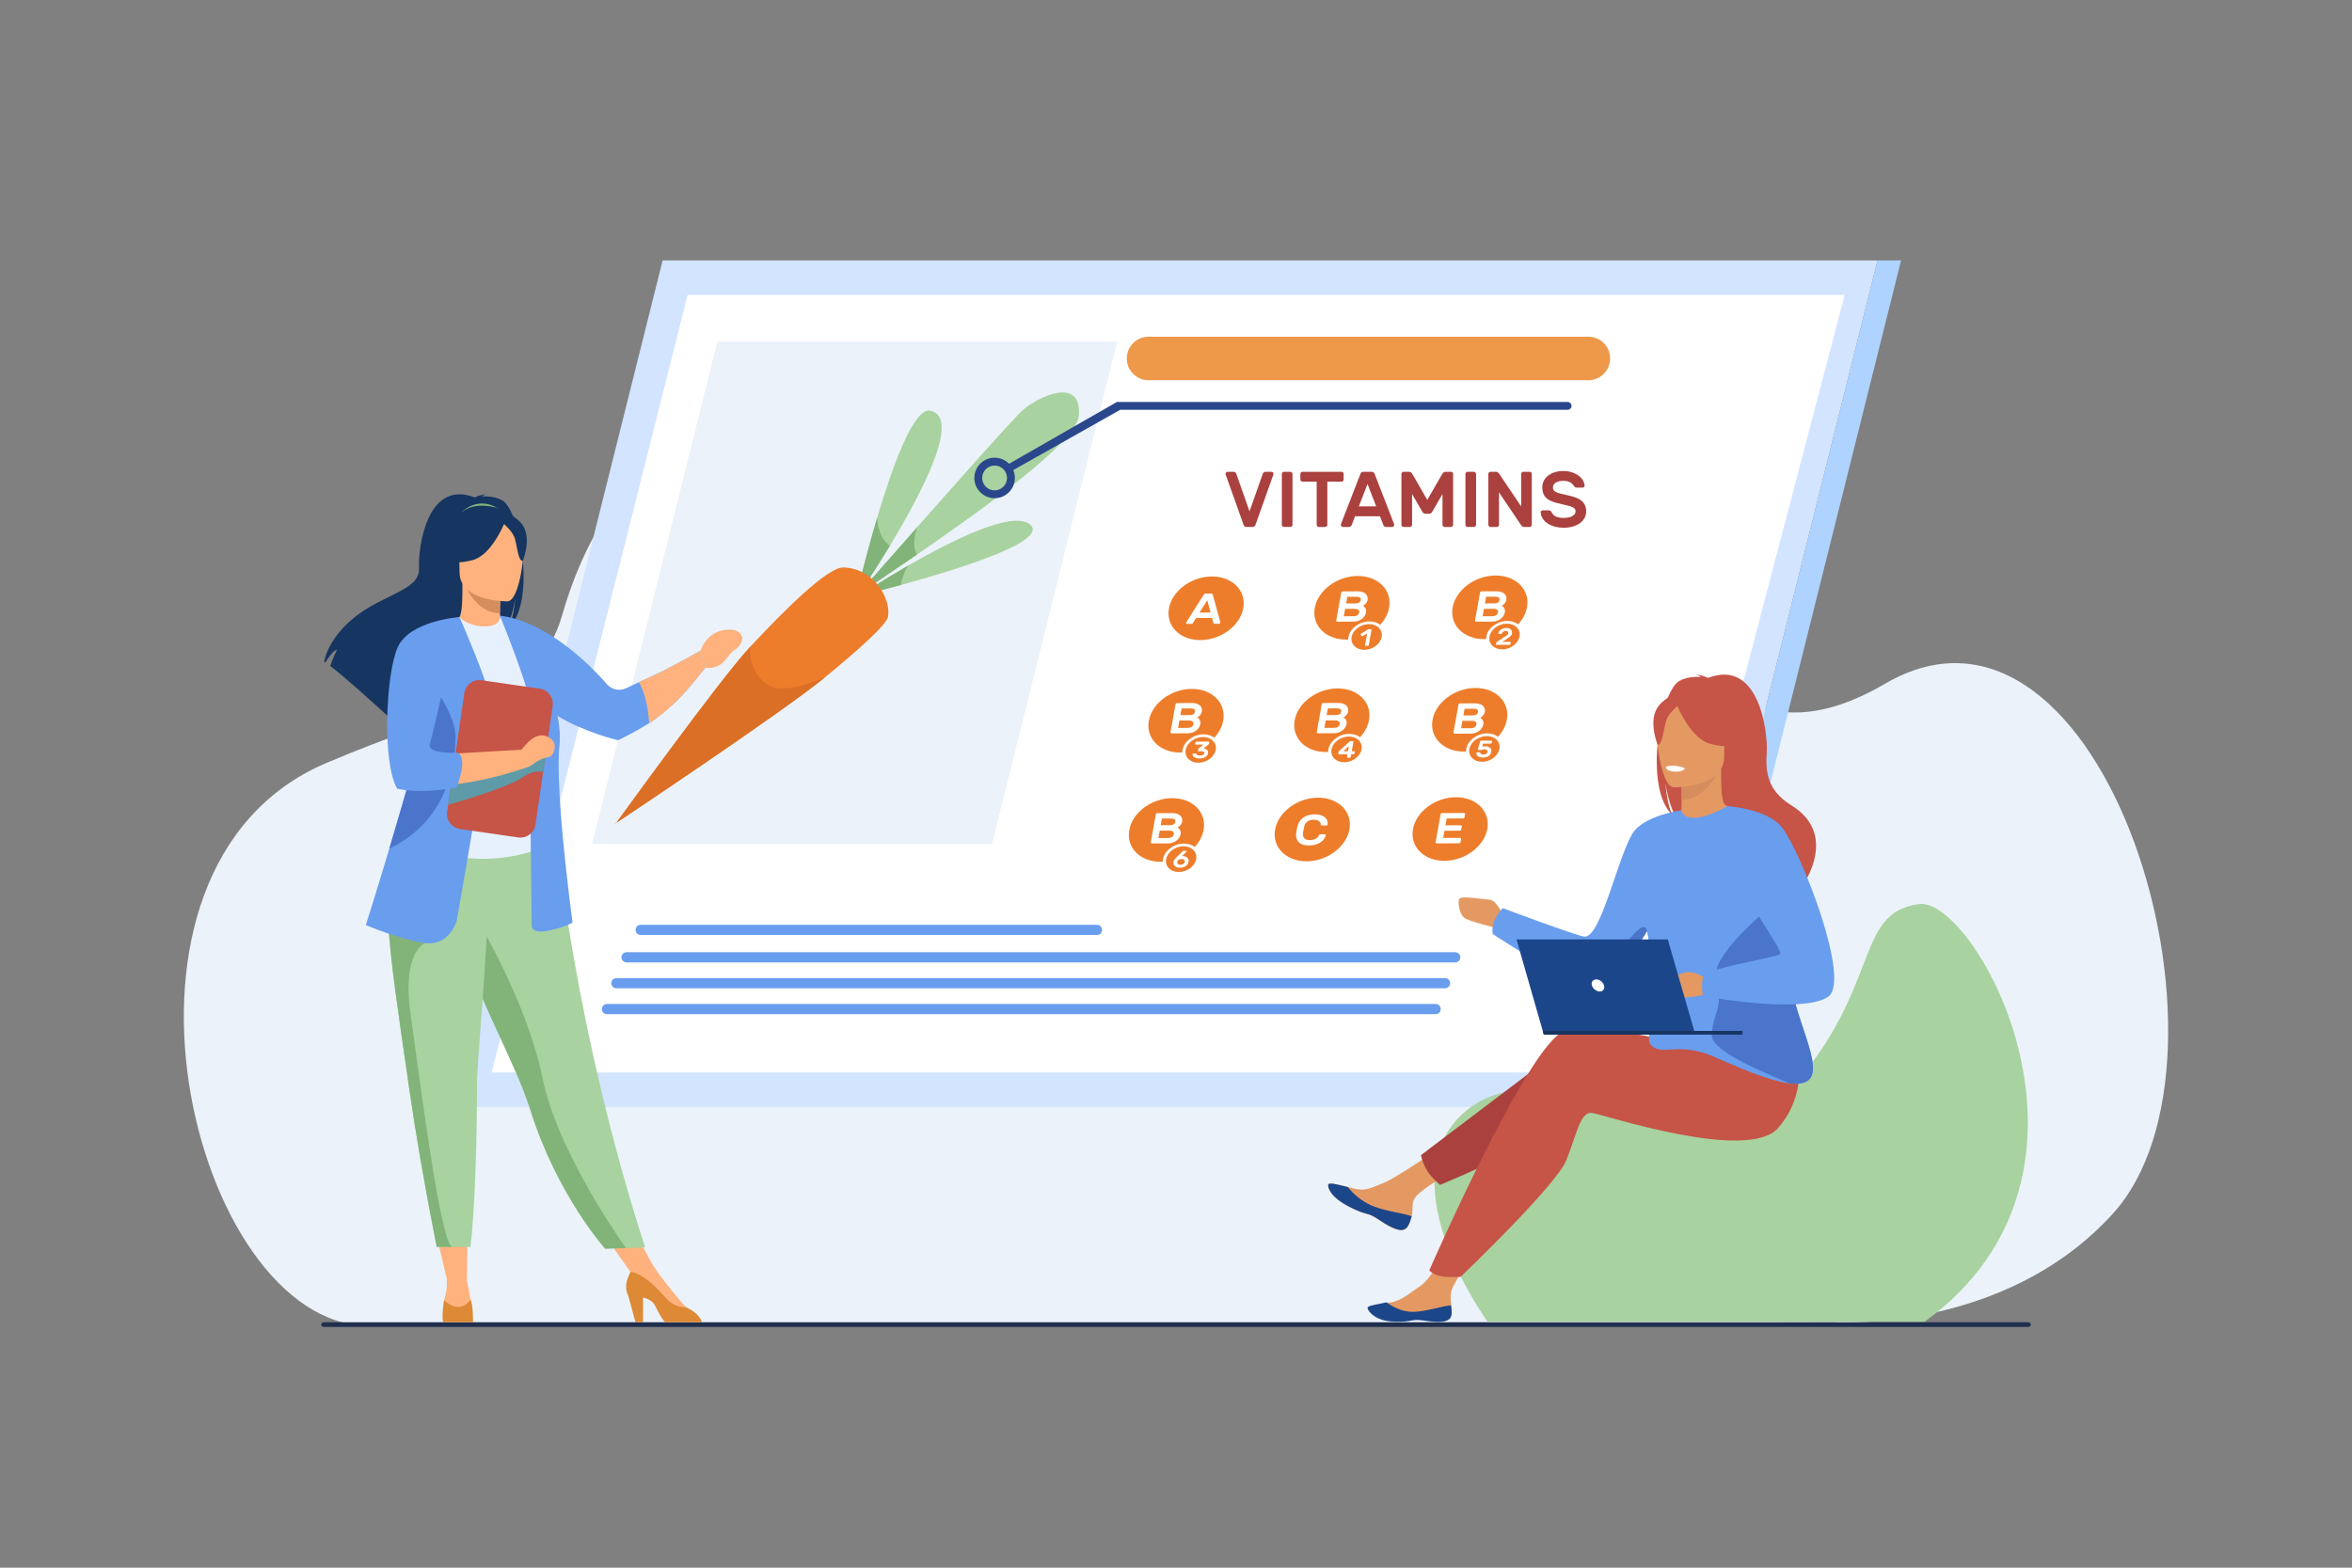 <?xml version="1.0" encoding="utf-8"?>
<!-- Generator: Adobe Illustrator 27.5.0, SVG Export Plug-In . SVG Version: 6.00 Build 0)  -->
<svg version="1.1" id="Layer_1" xmlns="http://www.w3.org/2000/svg" xmlns:xlink="http://www.w3.org/1999/xlink" x="0px" y="0px"
	 viewBox="0 0 3000 2000" style="enable-background:new 0 0 3000 2000;" xml:space="preserve">
<rect x="0" y="0" width="3000" height="2000" fill="#808080" stroke="none"/>
<rect style="fill:transparent;" width="3000" height="2000"/>
<g>
	<path style="fill:#EBF2F9;" d="M2337.346,1686.891c0,0,218.238,15.379,357.77-138.709
		c180.606-199.449-11.531-838.714-290.705-675.912c-338.726,197.532-296.232-475.033-913.814-305.495
		c-173.655,47.672-642.85-235.521-773.707,218.555c-31.117,107.977-141.364,119.868-301.407,188.381
		c-313.218,134.087-170.002,715.442,53.804,717.724C693.093,1693.717,2337.346,1686.891,2337.346,1686.891z"/>
	<path style="fill:#202F4E;" d="M2587.31,1692.852H412.69c-1.644,0-2.99-1.346-2.99-2.989l0,0c0-1.645,1.346-2.99,2.99-2.99H2587.31
		c1.645,0,2.989,1.346,2.989,2.99l0,0C2590.299,1691.506,2588.954,1692.852,2587.31,1692.852z"/>
	<g>
		<polygon style="fill:#D2E4FF;" points="2124.826,1412.27 575.173,1412.27 845.173,332.27 2394.826,332.27 		"/>
		<polygon style="fill:#FFFFFF;" points="2092.928,1368.27 627.072,1368.27 877.072,376.27 2352.928,376.27 		"/>
	</g>
	<polygon style="fill:#AED3FF;" points="2154.826,1412.27 2124.826,1412.27 2394.826,332.27 2424.826,332.27 	"/>
	<polygon style="fill:#EBF2F9;" points="1265.306,1076.64 755.28,1076.64 914.944,435.947 1424.969,435.947 	"/>
	<path style="fill:#EE9849;" d="M2025.97,485.072h-560.972c-15.325,0-27.749-12.423-27.749-27.749l0,0
		c0-15.325,12.423-27.749,27.749-27.749h560.972c15.325,0,27.749,12.423,27.749,27.749l0,0
		C2053.719,472.648,2041.295,485.072,2025.97,485.072z"/>
	<g>
		<g>
			<polygon style="fill:#FFB27D;" points="553.79,1563.347 570.501,1633.732 595.534,1633.591 596.452,1563.347 			"/>
			<polygon style="fill:#FFB27D;" points="764.352,1566.347 811.902,1633.732 830.435,1609.937 801.816,1557.082 			"/>
			<path style="fill:#163560;" d="M640.727,638.419c-8.641-4.912-18.998-5.448-26.241-5.019c1.865-1.925,5.534-2.627,5.534-2.627
				c-4.492-0.668-14.518,3.788-14.518,3.788c-62.48-24.075-72.301,67.922-70.987,89.296c1.303,21.371-20.996,28.351-53.503,45.19
				c-62.022,32.131-67.47,75.156-67.47,75.156c0.483,0.284,0.987,0.609,1.524,0.979c3.077-5.213,9.412-15.004,14.753-16.481
				c-0.202,0.474-6.313,13.479-8.593,20.931c18.298,13.919,52.527,44.76,76.383,66.626c-0.107-4.272,0.063-10.342,1.625-13.545
				l2.947,17.748c12.765,11.735,21.569,19.991,21.569,19.991c-1.577-17.271,78.115-108.417,119.691-135.714
				c10.122-14.9,13.719-41.223,13.988-43.295c-1.747,20.871-5.318,32.578-8.509,39.17
				C684.129,768.208,663.632,651.435,640.727,638.419z"/>
			<path style="fill:#FFB27D;" d="M640.982,806.095c0.208,0.093-20.075,10.625-35.331,6.452
				c-14.351-3.913-23.728-22.521-23.53-22.562c6.078-1.207,7.83-9.559,7.701-45.447l2.747,0.541l46.196,9.148
				c0,0-1.051,14.538-1.082,28.233C637.652,793.961,638.349,804.867,640.982,806.095z"/>
			<path style="fill:#82B479;" d="M588.741,653.483c0,0,22.789-24.261,51.399-1.241C640.14,652.242,623.489,649.362,588.741,653.483
				z"/>
			<path style="fill:#D68D5D;" d="M638.765,754.227c0,0-1.051,14.538-1.082,28.233c-25.851-0.728-39.515-24.31-45.114-37.381
				L638.765,754.227z"/>
			<path style="fill:#163560;" d="M587.798,740.051c0,0-13.547-21.405-16.798-39.708c-2.322-13.067,4.334-61.504,53.007-54.528
				c0,0,14.137,1.393,27.425,10.368c10.568,7.138,25.819,22.547,8.767,64.813l-4.43,14.278L587.798,740.051z"/>
			<path style="fill:#A8D2A0;" d="M822.89,1591.465l-24.487,0.749l-26.506,0.813c0,0-61.223-68.165-95.566-177.437
				c-0.801-2.539-1.644-5.11-2.539-7.712c-18.795-54.802-57.758-123.591-78.291-185.855c-3.268-9.917-6.203-19.252-8.836-28.088
				c-0.843-2.83-1.665-5.609-2.446-8.346c-15.131-52.575-19.513-87.095-23.55-123.977l148.266,1.187
				C708.935,1062.799,732.871,1314.644,822.89,1591.465z"/>
			<path style="fill:#E7F1FD;" d="M688.179,977.602c-0.374,70.555,10.35,100.824,10.35,100.824s-63.481,32.253-138.931,8.512
				c-0.889-0.279-62.473-14.335-62.473-14.335c1.264-2.855,12.492-50.403,13.722-53.023c15.929-34.208,28.025-49.208,29.914-59.725
				c3.504-19.634,3.581-39.949,1.835-59.11c-4.603-50.722-18.295-92.827-18.295-92.827c20.558-4.678,40.342-12.678,61.739-20.702
				c4.922,6.128,19.435,12.323,32.486,12.03c15.029-0.331,19.723-6.686,19.171-13.846c16.016,8.912,28.747,17.388,28.747,17.388
				c13.612,23.644,41.218,46.604,43.217,82.874C710.156,894.58,688.189,975.627,688.179,977.602z"/>
			<path style="fill:#5F9AA8;" d="M560.668,985.468c-6.482,9.173-18.907,64.927-49.821,71.936
				c15.929-39.736,28.025-57.159,29.914-69.376c3.504-22.807,3.581-46.404,1.835-68.662c10.349-18.138,18.072-30.573,18.072-30.573
				c0.813-2.934,16.446-51.271,21.455-8.065C587.122,923.946,567.908,975.207,560.668,985.468z"/>
			<path style="fill:#FFB27D;" d="M647.398,767.196c0,0-61.162,1.009-61.204-37.089c-0.042-38.098-7.965-63.626,31.084-65.881
				c39.049-2.255,46.652,12.274,49.759,24.987C670.144,701.925,663.307,765.951,647.398,767.196z"/>
			<path style="fill:#163560;" d="M665.219,668.029c-9.439-11.44-16.576-8.953-20.583-5.517
				c-13.217-19.75-54.991,8.812-54.991,8.812c-4.091,27.336-23.804,42.996-23.804,42.996s11.148,6.886,36.848,0.277
				c20.226-5.201,34.903-33.988,40.239-46.017c3.637,3.232,11.312,10.704,13.612,18.021c3.049,9.702,4.42,29.674,10.241,28.994
				C666.781,715.595,679.397,685.215,665.219,668.029z"/>
			<path style="fill:#FFB27D;" d="M569.661,1629.798c0,0,2.016,13.941-3.187,28.857c0,0-4.098,18.668,14.288,19.015
				c18.385,0.347,22.895-1.388,20.814-12.835c-2.081-11.447-6.041-31.244-6.041-31.244L569.661,1629.798z"/>
			<path style="fill:#DD8936;" d="M603.31,1686.83c0,0-0.02,0.011-0.06,0.042h-38.04c-0.04-0.031-0.06-0.042-0.06-0.042
				c-2.08-9.764,1.32-28.155,1.32-28.155c20.82,19.904,33.85-0.5,33.85-0.5C603.7,1666.687,603.31,1686.83,603.31,1686.83z"/>
			<path style="fill:#FFB27D;" d="M874.74,1667.575c0,0-33.898-38.494-44.305-57.639l-25.205,12.913l56.341,52.912l13.182-1.734
				L874.74,1667.575z"/>
			<path style="fill:#DD8936;" d="M895.53,1686.765H848.5c-4.14-3.73-8.09-11.25-12.93-21.11c-2.77-5.649-8.98-8.76-15.35-10.47
				v31.58h-9.73l-9.01-33.58c-6-11.25-1.493-21.568,2.727-30.458c4.91-0.011,19.153,3.538,44.193,32.308
				c8.23,9.45,17.31,12.82,26.34,12.541c0.12,0.079,0.25,0.149,0.37,0.199C889.37,1674.314,894.02,1682.354,895.53,1686.765z"/>
			<path style="fill:#699DEE;" d="M893.25,830.425c0,0-40.15,22.449-54.49,28.92c-5.1,2.3-14.34,6.6-23.78,11.01
				c-5.7,2.66-11.47,5.37-16.46,7.72c-8.43,3.96-18.46,1.79-24.52-5.29c-21.739-25.384-78-80.4-136.102-87.297l-0.201-0.087
				c0,0,0.009,0.022,0.026,0.065c-0.024-0.003-0.049-0.006-0.073-0.009l0.321,0.625c3.266,8.122,35.117,87.703,36.104,104.487
				c1.041,17.691,4.163,289.31,4.163,289.31s-2.082,12.488,21.854,7.284c23.935-5.203,30.18-10.406,30.18-10.406
				s-22.895-167.55-16.651-225.828c1.225-11.436,0.12-24.288-2.438-37.559c35.385,21.433,77.106,30.967,77.106,30.967
				s15.56-6.79,39.74-21.771c10.15-6.3,21.922-16.342,33.51-26.963c14-12.834,38.09-43.837,38.09-43.837L893.25,830.425z"/>
			<path style="fill:#82B479;" d="M798.403,1592.214l-26.506,0.813c0,0-61.223-68.165-95.566-177.437
				c-0.801-2.539-1.644-5.11-2.539-7.712c-18.795-54.802-57.758-123.591-78.291-185.855c-3.268-9.917-6.203-19.252-8.836-28.088
				c-0.843-2.83-1.665-5.609-2.446-8.346l21.833-16.568c0,0,65.553,106.15,85.846,206.045
				C709.528,1461.838,780.128,1566.249,798.403,1592.214z"/>
			<path style="fill:#A8D2A0;" d="M608.332,1384.369c0.375,48.579-2.081,160.265-8.409,206.503h-23.478
				c-12.977,0-19.45-0.188-19.45-0.188c-15.871-80.393-27.162-146.913-35.383-204.234c-6.743-47.038-12.738-87.365-17.348-122.082
				c-4.641-34.936-7.867-64.189-9.022-88.905c-0.177-3.893-0.312-7.681-0.385-11.354c-0.073-3.694-0.094-7.284-0.063-10.771
				l128.108-12.488C621.289,1225.967,608.125,1356.136,608.332,1384.369z"/>
			<path style="fill:#82B479;" d="M576.446,1590.872c-12.977,0-19.45-0.188-19.45-0.188
				c-15.871-80.393-27.162-146.913-35.383-204.234c-6.743-47.038-12.738-87.365-17.348-122.082
				c-4.641-34.936-7.867-64.189-9.022-88.905l47.007,27.65c0,0-30.003,10.584-18.555,90.717
				C535.142,1373.962,560.513,1579.528,576.446,1590.872z"/>
			<path style="fill:#699DEE;" d="M582.496,1174.674c0,0-9.023,32.604-40.243,28.441s-75.616-22.896-75.616-22.896
				s13.342-42.157,29.93-97.543c20.086-67.051,44.947-153.49,56.665-208.011c3.289-15.277,5.537-28.036,6.369-37.174l26.439-50.276
				c0,0,38.083,86.7,40.164,108.555C628.286,917.625,582.496,1174.674,582.496,1174.674z"/>
			<path style="fill:#C65447;" d="M661.04,1068.377l-74.228-10.734c-10.622-1.536-17.988-11.393-16.452-22.015l21.885-151.334
				c1.536-10.622,11.393-17.988,22.014-16.452l74.228,10.734c10.622,1.536,17.988,11.393,16.452,22.015l-21.885,151.335
				C681.518,1062.548,671.662,1069.913,661.04,1068.377z"/>
			<path style="fill:#5F9AA8;" d="M667.858,990.937c8.414-6.232,17.355-7.279,24.938-6.381l3.71-25.659l-19.732,12.707
				l-100.229,21.251l-4.91,33.955C595.66,1019.822,652.058,1002.641,667.858,990.937z"/>
			<path style="fill:#FFB27D;" d="M699.775,940.53c-8.583-4.676-16.833-2.268-25.25,5.49c-4.336,3.998-6.667,7.417-9.714,10.496
				c-14.968,0.802-50.613,2.743-80.561,4.639l-2.47,39.28c24.601-3.063,54.833-9.305,89.626-21.214
				c2.673-0.458,5.906-2.254,10.2-5.545c10.752-8.239,19.982-6.776,22.419-10.239C707.192,958.937,711.826,947.095,699.775,940.53z"
				/>
			<path style="fill:#4A75CB;" d="M581.111,941.56c-1.394,35.384-9.72,104.068-83.952,140.836c-0.198,0.093-0.396,0.197-0.593,0.28
				c20.086-67.051,44.947-153.49,56.665-208.011C566.865,895.042,581.871,922.079,581.111,941.56z"/>
			<path style="fill:#699DEE;" d="M586.04,787.216c0,0-63.498,4.502-78.761,38.498c-15.263,33.995-20.12,147.083-0.694,180.385
				c0,0,26.745,7.617,74.048-1.228c0.58-0.108,1.163-0.219,1.748-0.332c0,0,15.09-36.945,1.561-44.229
				c0,0-39.893,2.081-35.73-11.101S586.04,787.216,586.04,787.216z"/>
			<g>
				<path style="fill:#FFB27D;" d="M936.296,803.743c-34.163-4.39-42.785,26.684-42.785,26.684l6.378,21.342
					c10.53,1.454,19.745-1.29,28.235-13.44c8.49-12.149,10.828-7.484,16.225-16.525C951.672,809.54,940.216,804.971,936.296,803.743
					z"/>
				<path style="fill:#FFB27D;" d="M838.76,859.345c-5.1,2.3-14.34,6.6-23.78,11.01c5.05,8.97,11.37,25.27,13.05,52.21
					c10.15-6.3,23.292-16.786,34.51-27.797c18-17.666,37.09-43.003,37.09-43.003l-6.38-21.34
					C893.25,830.425,853.1,852.874,838.76,859.345z"/>
			</g>
		</g>
		<g>
			<path style="fill:#A8D29F;" d="M2447.861,1153.339c-85.77,11.32-44.958,110.772-175.839,249.538
				c-94.63,100.331-302.218-82.946-408.52,20.089c-92.389,89.551,33.996,263.26,33.996,263.26h557.322
				C2716.475,1496.714,2519.368,1143.9,2447.861,1153.339z"/>
			<g>
				<g>
					<path style="fill:#E49963;" d="M1795.603,1564.532c-2.229,3.548-5.505,4.901-9.505,4.683c-0.016,0.002-0.039,0-0.058-0.011
						c-7.396-0.406-17.246-6.137-27.474-13.16c-1.313-0.896-2.498-1.687-3.578-2.362c-0.284-0.176-0.568-0.354-0.849-0.517
						c-0.221-0.137-0.445-0.265-0.656-0.396c-10.563-6.24-11.408-2.44-32.238-13.092c-23.739-12.151-27.739-24.234-27.105-28.204
						c0.547-3.362,12.104-0.346,25.067,2.949c0.625,0.162,1.256,0.313,1.89,0.479c1.723,0.44,3.468,0.867,5.197,1.299
						c15.538,3.759,21.137-0.095,40.241-7.849c15.524-6.3,81.755-51.722,81.755-51.722l16.052,32.149
						c0,0-55.266,27.779-60.861,41.735c-2.978,7.46-1.01,14.212-2.819,21.063c-0.123,0.482-0.255,0.96-0.396,1.431
						C1799.075,1556.952,1797.835,1560.976,1795.603,1564.532z"/>
					<path style="fill:#1C468A;" d="M1795.603,1564.532c-2.229,3.548-5.505,4.901-9.505,4.683c-0.016,0.002-0.039,0-0.058-0.011
						c-7.554-0.95-17.305-6.491-27.416-13.213c-1.323-0.877-2.525-1.642-3.636-2.31c-0.284-0.176-0.568-0.354-0.849-0.517
						c-0.221-0.137-0.445-0.265-0.656-0.396c-10.563-6.24-11.408-2.44-32.238-13.092c-23.739-12.151-27.739-24.234-27.105-28.204
						c0.547-3.362,12.104-0.346,25.067,2.949c2.299,3.065,13.616,17.107,32.738,24.542c16.805,6.561,36.413,8.406,48.716,12.614
						c-0.123,0.482-0.255,0.96-0.396,1.431C1799.075,1556.952,1797.835,1560.976,1795.603,1564.532z"/>
					<path style="fill:#E49963;" d="M1851.42,1676.813c-1.598,11.031-17.254,10.045-34.865,6.73
						c-17.611-3.315-13.208,1.513-38.095,0.102c-24.888-1.411-32.877-10.234-33.829-13.872c-0.85-3.228,11.313-5.034,24.343-7.249
						c1.64-0.272,3.284-0.566,4.931-0.858c14.703-2.652,25.032-12.786,38.059-21.353c12.338-8.115,29.723-39.411,29.723-39.411
						l34.071,0.867c0,0-16.353,27.997-22.608,40.124c-3.68,7.133-2.974,16.265-2.09,23.3
						C1851.526,1669.017,1851.988,1672.927,1851.42,1676.813z"/>
					<path style="fill:#1C468A;" d="M1816.825,1684.815c-17.709-2.741-13.152,1.94-38.071,1.34
						c-24.92-0.601-33.245-13.301-34.314-16.905c-0.955-3.199,6.138-4.073,19.09-6.711l5.147-1.085c0,0,15.763,13.359,36.353,12.077
						c16.78-1.039,34.104-7.368,45.685-8.18c0.593,3.808,1.182,7.7,0.739,11.603
						C1850.215,1688.032,1834.535,1687.556,1816.825,1684.815z"/>
					<path style="fill:#E49963;" d="M1917.474,1168.533c0,0-8.094-19.834-16.999-20.644s-37.238-5.262-39.263-1.214
						c-2.023,4.048,0,18.619,6.071,23.881c6.072,5.262,43.716,13.763,43.716,13.763L1917.474,1168.533z"/>
					<path style="fill:#AA413E;" d="M1980.022,1346.771l-167.585,126.94c0,0,2.201,11.085,8.287,20.518
						c5.599,8.678,16.071,17.402,16.071,17.402s175.946-71.954,204.029-115.191S1980.022,1346.771,1980.022,1346.771z"/>
					<path style="fill:#C65447;" d="M2254.749,1357.761c0,0-213.922-59.771-259.971-42.142
						c-46.049,17.63-171.725,305.101-171.725,305.101s3.398,4.053,12.242,6.839c8.225,2.591,27.729,1.35,27.729,1.35
						s121.134-115.646,134.547-148.201s17.838-63.11,33.116-60.898c15.278,2.213,198.969,63.606,237.51,19.092
						c38.544-44.514,24.919-98.933,24.919-98.933L2254.749,1357.761z"/>
					<path style="fill:#C65447;" d="M2133.132,1039.608c-3.358-6.938-7.117-19.26-8.955-41.227
						c0.282,2.181,4.069,29.886,14.723,45.567c43.759,28.73,127.633,124.661,125.974,142.839c0,0,29.544-50.108,30.053-50.407
						c0,0,54.498-69.301-10.093-108.997c-32.827-20.175-32.66-46.068-31.288-68.561c1.381-22.496-8.954-119.322-74.714-93.983
						c0,0-10.552-4.689-15.28-3.986c0,0,3.861,0.738,5.824,2.765c-7.623-0.451-18.522,0.113-27.618,5.283
						C2117.65,882.6,2096.076,1005.504,2133.132,1039.608z"/>
					<path style="fill:#E49963;" d="M2141.488,1045.379c-0.219,0.099,21.13,11.184,37.187,6.791
						c15.104-4.118,24.973-23.702,24.765-23.746c-6.396-1.271-8.24-10.061-8.105-47.832l-2.892,0.569l-48.621,9.628
						c0,0,1.106,15.302,1.14,29.716C2144.994,1032.607,2144.26,1044.087,2141.488,1045.379z"/>
					<path style="fill:#D68D5D;" d="M2143.821,990.789c0,0,1.106,15.302,1.14,29.716c27.207-0.767,41.59-25.586,47.481-39.344
						L2143.821,990.789z"/>
					<path style="fill:#C65447;" d="M2197.464,975.868c0,0,14.259-22.529,17.681-41.793c2.442-13.753-4.562-64.732-55.79-57.39
						c0,0-14.88,1.466-28.864,10.911c-11.123,7.513-27.176,23.73-9.228,68.216l4.663,15.027L2197.464,975.868z"/>
					<path style="fill:#E49963;" d="M2134.736,1004.438c0,0,64.372,1.062,64.416-39.037c0.045-40.098,8.383-66.966-32.716-69.34
						c-41.099-2.373-49.101,12.919-52.371,26.299C2110.796,935.742,2117.991,1003.129,2134.736,1004.438z"/>
					<path style="fill:#C65447;" d="M2195.521,903.533c0,0-43.966-30.06-57.878-9.274c-4.217-3.617-11.729-6.234-21.663,5.806
						c-14.923,18.088-1.645,50.063-1.645,50.063c6.128,0.715,7.57-20.306,10.78-30.517c2.42-7.701,10.498-15.564,14.325-18.967
						c5.616,12.662,21.064,42.959,42.351,48.433c27.049,6.956,38.782-0.292,38.782-0.292S2199.826,932.305,2195.521,903.533z"/>
					<path style="fill:#699DEE;" d="M2311.072,1371.701c-3.471,9.64-14.119,12.122-28.389,10.446
						c-27.209-3.179-67.628-21.446-96.754-34.082c-44.406-19.245-64.592-1.16-78.721-13.412s16.148-39.491-10.092-165.978
						c-8.901-42.893,47.461-134.922,47.461-134.922s3.901,24.934,58.861-5.33c0.277-0.153,23.141,30.316,43.599,69.081
						c22.546,42.771,44.143,94.434,37.795,121.057C2272.723,1269.315,2321.166,1343.696,2311.072,1371.701z"/>
					<path style="fill:#699DEE;" d="M2144.578,1033.754l-33.231,136.517c0,0-4.138,7.367-10.626,17.853
						c-15.23,24.625-43.418,66.458-61.463,70.707c-8.9,2.099-27.834-5.309-48.786-15.896c-39.611-20.013-86.45-51.38-86.45-51.38
						c-3.028-18.166,12.777-32.971,12.777-32.971s94.867,35.655,104.293,36.331c20.539,1.464,41.439-97.663,60.635-130.694
						C2095.604,1040.332,2144.578,1033.754,2144.578,1033.754z"/>
					<path style="fill:#FFFFFF;" d="M2149.046,980.131c0,0-1.199,5.093-13.872,4.308c0,0-10.64-0.658-10.314-6.256
						C2124.859,978.183,2135.176,974.2,2149.046,980.131z"/>
					<path style="fill:#4A75CB;" d="M2311.072,1371.701c-3.471,9.64-14.119,12.122-28.389,10.446
						c-18.832-8.204-100.186-39.724-99.277-61.079c1.353-31.619,15.643-32.628,5.55-71.654
						c-8.104-31.337,67.067-89.604,79.058-102.268c22.546,42.77,23.167,44.792,16.819,71.415
						C2272.723,1269.315,2321.166,1343.696,2311.072,1371.701z"/>
					<path style="fill:#4A75CB;" d="M2100.721,1188.123c-15.23,24.625-43.418,66.458-61.463,70.707
						c-8.9,2.099-27.834-5.309-48.786-15.896c15.29,3.946,30.146,3.835,44.578,2.442c15.643-1.514,20.184-20.689,44.91-49.452
						C2095.996,1177.274,2099.934,1181.968,2100.721,1188.123z"/>
					<path style="fill:#E49963;" d="M2176.089,1248.656c0,0-13.625-10.596-26.492-8.072c-12.868,2.522-19.175,11.353-18.671,15.39
						c0.505,4.037,7.317,15.391,17.157,16.4c9.84,1.009,37.847-6.056,37.847-6.056L2176.089,1248.656z"/>
					<path style="fill:#699DEE;" d="M2203.439,1028.424c0,0,52.467,3.232,70.628,28.564
						c25.568,35.659,86.931,194.276,57.864,214.544c-32.735,22.826-159.627-0.672-159.627-0.672s-3.868-18.082,1.514-26.829
						c5.383-8.746,92.849-22.875,96.886-26.913c4.037-4.037-50.462-78.719-50.462-90.831
						C2220.242,1114.177,2203.439,1028.424,2203.439,1028.424z"/>
				</g>
				<g>
					<g>
						<polygon style="fill:#1C468A;" points="2162.395,1319.931 1969.144,1319.931 1934.306,1198.442 2127.257,1198.442 						"/>
						<polygon style="fill:#163560;" points="1967.871,1315.197 2222.446,1315.197 2222.446,1319.931 1969.144,1319.931 						"/>
					</g>
					<path style="fill:#FFFFFF;" d="M2030.508,1257.215c-1.224-4.271,1.245-7.733,5.516-7.733s8.726,3.462,9.95,7.733
						c1.224,4.271-1.245,7.731-5.516,7.731S2031.733,1261.485,2030.508,1257.215z"/>
				</g>
			</g>
		</g>
	</g>
	<g>
		<g>
			<g>
				<path style="fill:#A8D29F;" d="M1092.167,763.126c-0.622,0.915-0.956,1.391-0.956,1.391s0.137-0.574,0.395-1.676
					c2.146-9.099,12.87-53.93,27.258-102.361c19.914-67.005,46.842-140.891,67.764-136.536
					c39.635,8.238-10.394,104.243-51.659,172.445C1114.653,729.998,1096.458,756.843,1092.167,763.126z"/>
				<path style="fill:#A8D29F;" d="M1169.632,707.446c-27.655,19-51.236,34.792-65.101,44.407
					c-6.043,4.195-10.233,7.21-12.115,8.807c2.545-2.91,9.383-10.71,19.123-21.804c0.005-0.008,0.005-0.008,0.01-0.017
					c14.597-16.622,35.707-40.617,58.683-66.643c55.829-63.263,122.674-138.44,133.635-148.336
					c19.334-17.455,76.341-45.002,72.181,6.539C1373.341,563.892,1252.988,650.185,1169.632,707.446z"/>
				<path style="fill:#A8D29F;" d="M1149.367,746.198c-19.988,5.466-36.554,9.679-45.772,11.97
					c-5.042,1.261-7.883,1.943-7.883,1.943s7.153-4.758,18.913-12.155c11.111-6.988,26.325-16.332,43.494-26.236
					c56.266-32.473,133.47-71.005,155.675-52.598C1339.136,690.123,1221.816,726.384,1149.367,746.198z"/>
				<path style="fill:#82B378;" d="M1092.167,763.126c-0.176-0.096-0.365-0.188-0.562-0.285c2.146-9.099,12.87-53.93,27.258-102.361
					c0.463,10.76,3.477,26.643,16.105,35.91C1114.653,729.998,1096.458,756.843,1092.167,763.126z"/>
				<path style="fill:#82B378;" d="M1169.632,707.446c-27.655,19-51.236,34.792-65.101,44.407c1.785-3.951,4.177-8.334,7.007-12.997
					c0.005-0.008,0.005-0.008,0.01-0.017c14.597-16.622,35.707-40.617,58.683-66.643
					C1166.093,683.639,1163.511,697.529,1169.632,707.446z"/>
				<path style="fill:#82B378;" d="M1149.367,746.198c-19.988,5.466-36.554,9.679-45.772,11.97
					c2.563-2.977,6.457-6.494,11.03-10.212c11.111-6.988,26.325-16.332,43.494-26.236
					C1154.528,728.059,1149.784,737.876,1149.367,746.198z"/>
			</g>
			<path style="fill:#A8D29F;" d="M1092.398,760.671c-0.716,0.813-1.089,1.243-1.089,1.243
				C1091.227,761.776,1091.595,761.353,1092.398,760.671z"/>
			<path style="fill:#ED7D2B;" d="M1051.791,864.476c-55.574,45.5-266.606,185.875-266.606,185.875l0.28,0.34
				c0,0,132.705-183.945,171.544-225.668c45.289-48.645,98.85-101.291,118.439-101.052c8.945,0.105,17.106,2.329,24.282,5.993
				c3.625,1.844,7.007,4.052,10.105,6.544c0.742,0.594,1.457,1.196,2.17,1.818c1.777,1.568,3.457,3.223,5.024,4.953
				c0.621,0.666,1.218,1.352,1.792,2.056c2.024,2.409,3.85,4.942,5.473,7.553c6.882,11.103,10.015,23.539,8.425,33.721
				C1131.108,796.969,1093.786,830.102,1051.791,864.476z"/>
		</g>
		<path style="fill:#DB6F26;" d="M1051.791,864.476c-55.574,45.5-266.606,185.875-266.606,185.875l0.28,0.34
			c0,0,132.705-183.945,171.544-225.668l0.046-0.039c0,0-4.237,33.299,23.767,49.546
			C996.774,883.787,1027.936,874.332,1051.791,864.476z"/>
	</g>
	<g>
		<path style="fill:#2B478B;" d="M1268.625,635.584c-14.244,0-25.833-11.589-25.833-25.833c0-14.244,11.589-25.833,25.833-25.833
			c14.245,0,25.833,11.589,25.833,25.833C1294.458,623.996,1282.869,635.584,1268.625,635.584z M1268.625,593.919
			c-8.73,0-15.833,7.102-15.833,15.833c0,8.73,7.103,15.833,15.833,15.833s15.833-7.103,15.833-15.833
			C1284.458,601.021,1277.355,593.919,1268.625,593.919z"/>
		<path style="fill:#2B478B;" d="M1287.625,601.919c-1.28,0-2.559-0.488-3.536-1.465c-1.953-1.952-1.953-5.118,0-7.07
			l140.562-80.563h574.843c2.762,0,5,2.238,5,5s-2.238,5-5,5h-570.701l-137.633,77.633
			C1290.184,601.43,1288.904,601.919,1287.625,601.919z"/>
	</g>
	<g>
		<path style="fill:#AA413E;" d="M1593.787,652.371l16.891-47.958c0.201-0.536,0.553-1.089,1.056-1.659
			c0.503-0.569,1.257-0.854,2.263-0.854h7.641c0.737,0,1.373,0.269,1.91,0.804c0.536,0.538,0.805,1.174,0.805,1.91
			c0,0.135,0,0.251,0,0.352c0,0.101-0.067,0.319-0.201,0.654l-22.521,63.24c-0.402,1.141-0.872,1.995-1.407,2.564
			c-0.537,0.57-1.342,0.854-2.413,0.854h-8.043c-1.073,0-1.878-0.284-2.413-0.854c-0.537-0.569-1.006-1.423-1.408-2.564
			l-22.521-63.24c-0.136-0.335-0.201-0.553-0.201-0.654c0-0.101,0-0.217,0-0.352c0-0.736,0.267-1.373,0.804-1.91
			c0.536-0.536,1.172-0.804,1.91-0.804h7.642c1.006,0,1.76,0.286,2.262,0.854c0.503,0.57,0.855,1.124,1.057,1.659L1593.787,652.371z
			"/>
		<path style="fill:#AA413E;" d="M1637.722,672.278c-0.738,0-1.374-0.267-1.91-0.804c-0.537-0.536-0.805-1.172-0.805-1.911v-64.95
			c0-0.736,0.268-1.373,0.805-1.91c0.536-0.536,1.172-0.804,1.91-0.804h8.145c0.736,0,1.372,0.269,1.91,0.804
			c0.535,0.538,0.804,1.174,0.804,1.91v64.95c0,0.739-0.269,1.375-0.804,1.911c-0.538,0.537-1.174,0.804-1.91,0.804H1637.722z"/>
		<path style="fill:#AA413E;" d="M1711.115,601.899c0.737,0,1.373,0.269,1.91,0.804c0.536,0.538,0.805,1.174,0.805,1.91v7.139
			c0,0.738-0.269,1.375-0.805,1.91c-0.537,0.538-1.173,0.805-1.91,0.805h-18.098v55.096c0,0.739-0.269,1.375-0.804,1.911
			c-0.537,0.537-1.174,0.804-1.91,0.804h-8.145c-0.738,0-1.374-0.267-1.91-0.804c-0.537-0.536-0.804-1.172-0.804-1.911v-55.096
			h-18.098c-0.738,0-1.375-0.267-1.91-0.805c-0.538-0.536-0.805-1.172-0.805-1.91v-7.139c0-0.736,0.267-1.373,0.805-1.91
			c0.535-0.536,1.172-0.804,1.91-0.804H1711.115z"/>
		<path style="fill:#AA413E;" d="M1749.822,601.899c1.072,0,1.876,0.286,2.413,0.854c0.536,0.57,1.006,1.425,1.408,2.564
			l24.632,63.542c0.066,0.201,0.101,0.437,0.101,0.704c0,0.739-0.269,1.375-0.804,1.911c-0.537,0.537-1.174,0.804-1.91,0.804h-7.239
			c-1.342,0-2.279-0.284-2.815-0.854c-0.537-0.569-0.904-1.121-1.105-1.659l-4.323-11.16h-31.771l-4.323,11.16
			c-0.201,0.538-0.57,1.09-1.105,1.659c-0.538,0.57-1.476,0.854-2.815,0.854h-7.239c-0.738,0-1.374-0.267-1.91-0.804
			c-0.537-0.536-0.805-1.172-0.805-1.911c0-0.267,0.033-0.503,0.101-0.704l24.633-63.542c0.402-1.139,0.87-1.994,1.408-2.564
			c0.535-0.569,1.34-0.854,2.412-0.854H1749.822z M1755.353,646.037l-11.06-28.654l-11.06,28.654H1755.353z"/>
		<path style="fill:#AA413E;" d="M1820.503,637.792l19.104-33.179c0.267-0.334,0.72-0.87,1.357-1.608
			c0.636-0.737,1.624-1.106,2.966-1.106h6.837c0.736,0,1.373,0.269,1.91,0.804c0.535,0.538,0.804,1.174,0.804,1.91v64.95
			c0,0.739-0.269,1.375-0.804,1.911c-0.537,0.537-1.174,0.804-1.91,0.804h-8.145c-0.738,0-1.374-0.267-1.91-0.804
			c-0.537-0.536-0.804-1.172-0.804-1.911v-39.311l-13.07,22.622c-0.337,0.537-0.805,1.09-1.408,1.659
			c-0.604,0.57-1.374,0.854-2.313,0.854h-5.228c-0.939,0-1.71-0.284-2.313-0.854c-0.604-0.569-1.073-1.122-1.408-1.659
			l-13.07-22.622v39.311c0,0.739-0.269,1.375-0.804,1.911c-0.538,0.537-1.174,0.804-1.91,0.804h-8.145
			c-0.738,0-1.374-0.267-1.91-0.804c-0.537-0.536-0.805-1.172-0.805-1.911v-64.95c0-0.736,0.268-1.373,0.805-1.91
			c0.536-0.536,1.172-0.804,1.91-0.804h6.837c1.34,0,2.328,0.369,2.966,1.106c0.637,0.738,1.089,1.274,1.357,1.608L1820.503,637.792
			z"/>
		<path style="fill:#AA413E;" d="M1871.879,672.278c-0.738,0-1.374-0.267-1.91-0.804c-0.537-0.536-0.805-1.172-0.805-1.911v-64.95
			c0-0.736,0.268-1.373,0.805-1.91c0.536-0.536,1.172-0.804,1.91-0.804h8.145c0.736,0,1.372,0.269,1.91,0.804
			c0.535,0.538,0.804,1.174,0.804,1.91v64.95c0,0.739-0.269,1.375-0.804,1.911c-0.538,0.537-1.174,0.804-1.91,0.804H1871.879z"/>
		<path style="fill:#AA413E;" d="M1944.066,672.278c-1.141,0-2.011-0.302-2.614-0.905c-0.604-0.604-1.04-1.071-1.308-1.408
			l-28.151-41.825v41.423c0,0.739-0.269,1.375-0.804,1.911c-0.538,0.537-1.174,0.804-1.91,0.804h-8.145
			c-0.738,0-1.374-0.267-1.91-0.804c-0.537-0.536-0.805-1.172-0.805-1.911v-64.95c0-0.736,0.268-1.373,0.805-1.91
			c0.536-0.536,1.172-0.804,1.91-0.804h7.038c1.139,0,2.011,0.302,2.614,0.905c0.604,0.604,1.038,1.073,1.307,1.408l28.151,41.825
			v-41.423c0-0.736,0.268-1.373,0.805-1.91c0.536-0.536,1.172-0.804,1.91-0.804h8.145c0.736,0,1.372,0.269,1.91,0.804
			c0.535,0.538,0.804,1.174,0.804,1.91v64.95c0,0.739-0.269,1.375-0.804,1.911c-0.538,0.537-1.174,0.804-1.91,0.804H1944.066z"/>
		<path style="fill:#AA413E;" d="M1993.632,600.894c4.49,0,8.446,0.603,11.864,1.81c3.419,1.207,6.267,2.715,8.546,4.524
			c2.278,1.81,4.005,3.805,5.178,5.983c1.172,2.179,1.826,4.24,1.961,6.183c0.066,0.804-0.186,1.458-0.754,1.96
			c-0.57,0.503-1.224,0.754-1.961,0.754h-7.038c-1.14,0-1.995-0.217-2.563-0.654c-0.57-0.435-1.09-1.021-1.559-1.759
			c-1.005-1.675-2.53-3.133-4.574-4.374c-2.046-1.24-5.077-1.86-9.1-1.86c-1.743,0-3.402,0.186-4.977,0.553
			c-1.575,0.369-2.95,0.905-4.122,1.608c-1.174,0.704-2.096,1.559-2.765,2.564c-0.671,1.005-1.006,2.146-1.006,3.418
			c0,1.543,0.317,2.799,0.955,3.771c0.637,0.972,1.71,1.81,3.218,2.513c1.508,0.704,3.502,1.357,5.982,1.961
			c2.479,0.603,5.563,1.307,9.25,2.111c4.021,0.872,7.49,1.895,10.405,3.066c2.916,1.173,5.294,2.581,7.139,4.223
			c1.843,1.643,3.218,3.536,4.122,5.681c0.905,2.146,1.357,4.592,1.357,7.339c0,3.016-0.671,5.816-2.011,8.396
			c-1.342,2.581-3.252,4.793-5.73,6.636c-2.481,1.844-5.53,3.302-9.149,4.374c-3.62,1.071-7.676,1.608-12.166,1.608
			c-3.754,0-7.339-0.453-10.758-1.357c-3.418-0.905-6.452-2.212-9.099-3.921c-2.648-1.709-4.776-3.771-6.385-6.183
			c-1.608-2.413-2.514-5.093-2.715-8.043c-0.067-0.804,0.185-1.458,0.755-1.96c0.568-0.503,1.222-0.754,1.96-0.754h7.038
			c1.139,0,2.011,0.201,2.614,0.604c0.604,0.402,1.105,1.005,1.508,1.81c0.468,0.872,1.038,1.744,1.709,2.614
			c0.67,0.872,1.574,1.643,2.715,2.313c1.139,0.67,2.563,1.224,4.273,1.659c1.709,0.437,3.836,0.654,6.384,0.654
			c2.011,0,3.954-0.151,5.832-0.453c1.875-0.302,3.519-0.804,4.926-1.508c1.408-0.704,2.547-1.574,3.419-2.614
			c0.87-1.039,1.307-2.328,1.307-3.871c0-1.474-0.47-2.68-1.407-3.62c-0.939-0.938-2.363-1.742-4.273-2.413
			c-1.91-0.669-4.272-1.307-7.088-1.911c-2.815-0.603-6.067-1.373-9.753-2.313c-3.352-0.804-6.283-1.759-8.797-2.865
			c-2.514-1.106-4.592-2.463-6.233-4.072c-1.644-1.609-2.865-3.502-3.67-5.681c-0.805-2.177-1.207-4.776-1.207-7.792
			c0-3.016,0.67-5.797,2.012-8.345c1.34-2.547,3.183-4.726,5.529-6.535c2.346-1.81,5.144-3.233,8.396-4.273
			C1986.376,601.414,1989.878,600.894,1993.632,600.894z"/>
	</g>
	<g>
		<g>
			<path style="fill:#ED7D2B;" d="M1585.82,775.865c-4.01,22.409-28.489,40.647-54.677,40.734
				c-26.187,0.087-44.166-18.008-40.156-40.417c4.009-22.409,28.489-40.647,54.676-40.734
				C1571.851,735.361,1589.829,753.456,1585.82,775.865z"/>
			<g>
				<path style="fill:#FFFFFF;" d="M1544.921,757.232c0.688-0.002,1.175,0.153,1.464,0.464c0.288,0.312,0.506,0.78,0.651,1.405
					l9.564,34.84c0.022,0.11,0.021,0.24-0.005,0.386c-0.072,0.406-0.308,0.756-0.704,1.051c-0.397,0.296-0.832,0.444-1.305,0.446
					l-4.646,0.016c-0.86,0.003-1.435-0.151-1.723-0.463c-0.288-0.311-0.471-0.614-0.546-0.908l-1.679-6.119l-20.388,0.068
					l-3.87,6.138c-0.183,0.295-0.474,0.6-0.873,0.914c-0.401,0.314-1.031,0.472-1.891,0.475l-4.646,0.016
					c-0.474,0.001-0.856-0.144-1.146-0.438c-0.293-0.293-0.401-0.642-0.329-1.047c0.026-0.146,0.07-0.276,0.134-0.387l22.051-34.946
					c0.37-0.626,0.754-1.097,1.155-1.411c0.399-0.313,0.943-0.472,1.632-0.474L1544.921,757.232z M1544.133,781.458l-4.282-15.711
					l-9.912,15.759L1544.133,781.458z"/>
			</g>
		</g>
		<g>
			<path style="fill:#ED7D2B;" d="M1721.231,1058.071c-4.01,22.409-28.489,40.646-54.676,40.734
				c-26.188,0.087-44.166-18.008-40.156-40.417c4.009-22.41,28.488-40.646,54.676-40.734S1725.241,1035.662,1721.231,1058.071z"/>
			<g>
				<path style="fill:#FFFFFF;" d="M1682.126,1065.808c0.172-0.479,0.462-0.838,0.87-1.079c0.408-0.24,0.828-0.361,1.258-0.363
					l5.227-0.018c0.473-0.001,0.867,0.136,1.184,0.41c0.316,0.275,0.413,0.634,0.292,1.075c-0.399,1.511-1.11,3.021-2.133,4.532
					c-1.023,1.512-2.417,2.877-4.183,4.097c-1.767,1.22-3.902,2.22-6.405,3.001c-2.504,0.781-5.433,1.177-8.788,1.188
					c-2.968,0.01-5.524-0.359-7.669-1.105c-2.146-0.747-3.894-1.789-5.243-3.128c-1.352-1.338-2.301-2.944-2.846-4.818
					c-0.546-1.874-0.708-3.915-0.484-6.123c0.163-1.398,0.398-2.944,0.701-4.638c0.303-1.692,0.621-3.238,0.958-4.638
					c0.567-2.209,1.46-4.254,2.678-6.134c1.217-1.88,2.742-3.494,4.574-4.844c1.831-1.349,3.954-2.403,6.37-3.166
					c2.414-0.762,5.105-1.148,8.073-1.158c3.355-0.012,6.146,0.365,8.374,1.131c2.227,0.765,4.006,1.752,5.338,2.962
					c1.331,1.209,2.235,2.576,2.716,4.102c0.479,1.525,0.651,3.023,0.518,4.495c-0.037,0.441-0.263,0.801-0.677,1.078
					c-0.416,0.277-0.859,0.417-1.332,0.418l-5.227,0.018c-0.431,0.002-0.817-0.116-1.162-0.354
					c-0.344-0.238-0.517-0.596-0.517-1.074c0.003-0.735-0.171-1.452-0.518-2.15c-0.35-0.697-0.882-1.321-1.601-1.871
					c-0.719-0.549-1.67-0.996-2.854-1.342c-1.186-0.346-2.616-0.516-4.293-0.51c-1.678,0.006-3.18,0.231-4.506,0.677
					c-1.327,0.446-2.475,1.039-3.445,1.777c-0.971,0.739-1.774,1.625-2.41,2.657s-1.1,2.119-1.39,3.26
					c-0.337,1.399-0.655,2.945-0.958,4.638c-0.303,1.693-0.538,3.239-0.701,4.638c-0.125,1.178-0.052,2.271,0.219,3.282
					s0.76,1.883,1.466,2.616c0.708,0.734,1.645,1.318,2.813,1.756c1.168,0.438,2.592,0.654,4.269,0.648
					c1.678-0.006,3.171-0.185,4.481-0.539c1.31-0.354,2.434-0.809,3.371-1.363s1.705-1.183,2.304-1.884
					C1681.436,1067.264,1681.865,1066.545,1682.126,1065.808z"/>
			</g>
		</g>
		<g>
			<path style="fill:#ED7D2B;" d="M1897.1,1057.483c-4.01,22.409-28.489,40.646-54.676,40.733
				c-26.188,0.088-44.166-18.008-40.156-40.417c4.009-22.409,28.488-40.646,54.676-40.733
				C1883.131,1016.979,1901.109,1035.074,1897.1,1057.483z"/>
			<g>
				<path style="fill:#FFFFFF;" d="M1862.163,1068.944c0.473-0.002,0.854,0.145,1.146,0.438c0.292,0.294,0.401,0.643,0.329,1.048
					l-0.701,3.92c-0.072,0.405-0.308,0.755-0.704,1.05c-0.397,0.297-0.832,0.444-1.305,0.446l-28.324,0.095
					c-0.474,0.002-0.856-0.144-1.146-0.438c-0.292-0.293-0.401-0.642-0.329-1.048l6.382-35.666c0.072-0.404,0.307-0.754,0.704-1.051
					c0.396-0.295,0.831-0.444,1.305-0.445l27.808-0.094c0.473-0.001,0.854,0.145,1.147,0.438c0.29,0.294,0.4,0.643,0.328,1.047
					l-0.701,3.92c-0.073,0.405-0.308,0.756-0.704,1.051c-0.397,0.296-0.832,0.444-1.306,0.446l-20.839,0.069l-1.571,8.778
					l19.421-0.064c0.472-0.002,0.854,0.145,1.146,0.438c0.291,0.294,0.401,0.643,0.328,1.047l-0.701,3.92
					c-0.072,0.405-0.308,0.756-0.704,1.051c-0.397,0.297-0.832,0.444-1.305,0.445l-19.42,0.065l-1.64,9.165L1862.163,1068.944z"/>
			</g>
		</g>
		<g>
			<g>
				<path style="fill:#ED7D2B;" d="M1762.338,812.548c-1.621,9.059-11.517,16.432-22.103,16.467
					c-10.587,0.036-17.854-7.279-16.233-16.339c1.62-9.059,11.517-16.432,22.103-16.467
					C1756.691,796.174,1763.959,803.489,1762.338,812.548z"/>
				<g>
					<path style="fill:#ED7D2B;" d="M1719.966,812.69c1.959-10.949,13.962-19.891,26.757-19.934
						c5.504-0.019,10.268,1.616,13.758,4.352c5.842-6.321,9.917-13.824,11.355-21.865c4.01-22.409-13.969-40.504-40.156-40.417
						c-26.188,0.088-50.666,18.325-54.676,40.734c-4.01,22.409,13.969,40.504,40.156,40.417c0.849-0.003,1.695-0.025,2.54-0.066
						C1719.687,814.862,1719.77,813.787,1719.966,812.69z"/>
				</g>
			</g>
			<g>
				<path style="fill:#FFFFFF;" d="M1705.866,793.136c-0.475,0.001-0.856-0.144-1.147-0.438c-0.292-0.293-0.4-0.642-0.328-1.047
					l6.382-35.666c0.072-0.405,0.306-0.754,0.703-1.051c0.396-0.295,0.831-0.444,1.306-0.446l19.033-0.063
					c2.752-0.009,4.988,0.342,6.711,1.053c1.72,0.711,3.043,1.609,3.967,2.69c0.924,1.082,1.521,2.257,1.788,3.526
					c0.267,1.268,0.302,2.454,0.104,3.559c-0.197,1.104-0.547,2.09-1.045,2.955c-0.499,0.867-1.051,1.604-1.653,2.213
					c-0.604,0.609-1.188,1.117-1.755,1.523c-0.567,0.407-1.016,0.684-1.342,0.832c1.194,0.768,2.224,1.86,3.09,3.272
					c0.864,1.414,1.103,3.206,0.714,5.377c-0.25,1.399-0.8,2.79-1.649,4.172c-0.85,1.382-1.953,2.628-3.312,3.735
					c-1.359,1.108-2.971,2.006-4.834,2.692c-1.864,0.687-3.937,1.034-6.216,1.042L1705.866,793.136z M1735.625,765.558
					c0.25-1.398-0.076-2.455-0.98-3.169c-0.903-0.714-2.475-1.067-4.711-1.06l-11.42,0.038l-1.521,8.503l11.419-0.038
					c2.236-0.007,3.937-0.372,5.097-1.093C1734.67,768.017,1735.375,766.957,1735.625,765.558z M1714.068,786.211l11.937-0.04
					c2.365-0.008,4.174-0.446,5.426-1.315c1.252-0.868,2.003-2.001,2.253-3.401c0.25-1.398-0.116-2.538-1.098-3.418
					c-0.981-0.879-2.612-1.315-4.892-1.308l-11.937,0.039L1714.068,786.211z"/>
			</g>
			<g>
				<path style="fill:#FFFFFF;" d="M1735.517,809.613c-0.133-0.181-0.161-0.383-0.086-0.605c0.074-0.222,0.231-0.404,0.469-0.546
					l8.608-5.206c0.21-0.122,0.426-0.238,0.646-0.35c0.22-0.111,0.448-0.168,0.685-0.169l2.761-0.01c0.26,0,0.469,0.08,0.629,0.24
					c0.16,0.161,0.221,0.353,0.181,0.575l-3.501,19.568c-0.04,0.223-0.169,0.415-0.387,0.577c-0.218,0.163-0.456,0.244-0.716,0.245
					l-2.867,0.01c-0.26,0.001-0.47-0.079-0.629-0.24c-0.16-0.161-0.22-0.352-0.181-0.575l2.678-14.964l-5.628,3.379
					c-0.238,0.142-0.478,0.198-0.721,0.169c-0.242-0.029-0.441-0.135-0.598-0.316L1735.517,809.613z"/>
			</g>
		</g>
		<g>
			<g>
				<path style="fill:#ED7D2B;" d="M1938.206,811.959c-1.621,9.059-11.517,16.432-22.103,16.467
					c-10.587,0.035-17.854-7.28-16.234-16.339c1.621-9.059,11.518-16.432,22.104-16.467
					C1932.56,795.585,1939.827,802.9,1938.206,811.959z"/>
				<g>
					<path style="fill:#ED7D2B;" d="M1895.834,812.102c1.959-10.949,13.962-19.891,26.757-19.934
						c5.503-0.018,10.267,1.616,13.757,4.353c5.843-6.321,9.918-13.824,11.356-21.865c4.009-22.409-13.97-40.504-40.156-40.417
						c-26.188,0.087-50.667,18.325-54.677,40.734c-4.009,22.41,13.97,40.505,40.157,40.417c0.849-0.003,1.695-0.026,2.54-0.066
						C1895.555,814.274,1895.638,813.199,1895.834,812.102z"/>
				</g>
			</g>
			<g>
				<path style="fill:#FFFFFF;" d="M1882.896,793.082c-0.474,0.002-0.856-0.144-1.147-0.438c-0.292-0.293-0.4-0.642-0.328-1.047
					l6.382-35.666c0.072-0.405,0.306-0.754,0.704-1.051c0.396-0.295,0.83-0.444,1.305-0.446l19.033-0.064
					c2.752-0.009,4.989,0.342,6.711,1.054c1.72,0.712,3.043,1.609,3.968,2.69c0.923,1.082,1.519,2.257,1.787,3.525
					c0.267,1.269,0.302,2.455,0.104,3.559c-0.197,1.104-0.546,2.09-1.045,2.956c-0.499,0.866-1.05,1.604-1.653,2.212
					s-1.188,1.117-1.755,1.523c-0.567,0.407-1.016,0.685-1.342,0.833c1.194,0.768,2.224,1.86,3.09,3.272
					c0.864,1.414,1.103,3.206,0.714,5.377c-0.25,1.399-0.8,2.79-1.649,4.172c-0.85,1.382-1.953,2.628-3.312,3.735
					c-1.359,1.108-2.971,2.006-4.834,2.692c-1.864,0.687-3.937,1.034-6.216,1.042L1882.896,793.082z M1912.654,765.503
					c0.25-1.398-0.076-2.455-0.98-3.169c-0.903-0.714-2.475-1.067-4.711-1.06l-11.419,0.038l-1.521,8.503l11.42-0.038
					c2.235-0.007,3.936-0.372,5.096-1.093C1911.699,767.962,1912.404,766.903,1912.654,765.503z M1891.098,786.157l11.937-0.04
					c2.365-0.008,4.174-0.446,5.426-1.315c1.252-0.868,2.003-2.002,2.253-3.401c0.25-1.398-0.116-2.538-1.098-3.418
					c-0.981-0.879-2.612-1.315-4.892-1.308l-11.937,0.04L1891.098,786.157z"/>
			</g>
			<g>
				<path style="fill:#FFFFFF;" d="M1921.627,810.783c0.795-0.487,1.337-0.983,1.628-1.489c0.29-0.505,0.475-0.97,0.55-1.394
					c0.148-0.828-0.021-1.529-0.508-2.102c-0.487-0.574-1.415-0.858-2.783-0.854c-1.299,0.004-2.297,0.28-2.996,0.827
					c-0.699,0.547-1.255,1.246-1.666,2.094c-0.118,0.263-0.295,0.46-0.53,0.592c-0.236,0.132-0.46,0.198-0.673,0.199l-2.796,0.009
					c-0.261,0.001-0.477-0.074-0.65-0.225c-0.173-0.151-0.227-0.347-0.159-0.59c0.233-0.909,0.658-1.768,1.274-2.577
					c0.616-0.81,1.374-1.518,2.273-2.127c0.898-0.608,1.911-1.091,3.036-1.448c1.125-0.356,2.301-0.537,3.528-0.542
					c1.487-0.005,2.735,0.198,3.747,0.608c1.012,0.411,1.813,0.943,2.403,1.597c0.591,0.654,0.985,1.379,1.185,2.176
					c0.199,0.797,0.229,1.588,0.088,2.376c-0.09,0.505-0.211,0.985-0.363,1.439s-0.398,0.909-0.739,1.365
					c-0.342,0.455-0.804,0.931-1.388,1.427c-0.584,0.497-1.34,1.029-2.267,1.597l-7.465,5.141l9.841-0.033
					c0.259-0.001,0.469,0.08,0.629,0.24c0.16,0.161,0.22,0.353,0.18,0.575l-0.385,2.15c-0.039,0.223-0.168,0.415-0.386,0.577
					c-0.218,0.163-0.456,0.244-0.716,0.245l-16.531,0.055c-0.26,0.001-0.469-0.079-0.629-0.24c-0.16-0.161-0.22-0.352-0.18-0.574
					l0.33-1.848c0.062-0.343,0.232-0.641,0.514-0.894c0.281-0.253,0.514-0.43,0.697-0.532L1921.627,810.783z"/>
			</g>
		</g>
		<g>
			<g>
				<path style="fill:#ED7D2B;" d="M1550.656,956.616c-1.621,9.059-11.517,16.432-22.104,16.467
					c-10.586,0.036-17.854-7.279-16.232-16.338c1.62-9.059,11.517-16.432,22.103-16.467
					C1545.01,940.242,1552.277,947.557,1550.656,956.616z"/>
				<g>
					<path style="fill:#ED7D2B;" d="M1508.284,956.758c1.959-10.949,13.962-19.891,26.757-19.934
						c5.504-0.018,10.268,1.616,13.757,4.353c5.843-6.321,9.918-13.824,11.356-21.865c4.01-22.409-13.969-40.504-40.156-40.417
						c-26.188,0.088-50.667,18.325-54.676,40.734c-4.009,22.409,13.969,40.504,40.157,40.417c0.849-0.003,1.695-0.025,2.54-0.066
						C1508.005,958.931,1508.088,957.856,1508.284,956.758z"/>
				</g>
			</g>
			<g>
				<path style="fill:#FFFFFF;" d="M1494.473,935.59c-0.474,0.002-0.856-0.144-1.147-0.438c-0.292-0.293-0.401-0.642-0.328-1.047
					l6.381-35.667c0.072-0.404,0.306-0.754,0.704-1.051c0.396-0.295,0.831-0.444,1.306-0.446l19.032-0.063
					c2.752-0.009,4.989,0.342,6.711,1.053c1.721,0.712,3.043,1.609,3.968,2.691c0.924,1.082,1.52,2.257,1.787,3.525
					c0.268,1.268,0.303,2.454,0.105,3.559c-0.198,1.104-0.547,2.09-1.045,2.956c-0.5,0.866-1.051,1.604-1.653,2.212
					c-0.604,0.609-1.189,1.117-1.756,1.523c-0.567,0.407-1.015,0.684-1.342,0.832c1.194,0.768,2.225,1.86,3.09,3.273
					c0.864,1.414,1.104,3.206,0.715,5.378c-0.25,1.399-0.801,2.789-1.649,4.171c-0.85,1.382-1.953,2.628-3.313,3.735
					c-1.358,1.108-2.97,2.006-4.834,2.692c-1.863,0.688-3.936,1.034-6.215,1.042L1494.473,935.59z M1524.232,908.012
					c0.25-1.398-0.076-2.456-0.98-3.169c-0.903-0.715-2.475-1.068-4.711-1.061l-11.42,0.038l-1.521,8.503l11.42-0.038
					c2.236-0.008,3.936-0.372,5.097-1.093S1523.982,909.411,1524.232,908.012z M1502.676,928.666l11.936-0.04
					c2.366-0.008,4.175-0.446,5.427-1.315c1.251-0.868,2.002-2.001,2.252-3.401c0.251-1.398-0.115-2.538-1.097-3.417
					c-0.982-0.88-2.613-1.316-4.893-1.308l-11.936,0.04L1502.676,928.666z"/>
			</g>
			<g>
				<path style="fill:#FFFFFF;" d="M1541.552,946.09c0.259,0,0.469,0.08,0.629,0.24c0.16,0.161,0.22,0.352,0.181,0.575l-0.385,2.15
					c-0.04,0.223-0.166,0.43-0.377,0.622c-0.211,0.193-0.412,0.36-0.604,0.502l-6.002,4.682c1.04,0.118,1.962,0.337,2.766,0.657
					c0.804,0.32,1.466,0.737,1.987,1.249c0.521,0.513,0.884,1.122,1.088,1.828c0.204,0.706,0.229,1.493,0.073,2.361
					c-0.188,1.05-0.598,1.984-1.228,2.804c-0.63,0.819-1.427,1.514-2.389,2.082c-0.963,0.568-2.055,1.006-3.277,1.313
					c-1.222,0.307-2.519,0.462-3.887,0.467c-1.651,0.005-3.056-0.156-4.212-0.485c-1.155-0.329-2.094-0.754-2.813-1.277
					c-0.72-0.522-1.232-1.116-1.538-1.781s-0.437-1.32-0.392-1.966c0.02-0.242,0.144-0.44,0.371-0.592
					c0.228-0.152,0.472-0.229,0.731-0.229l2.797-0.009c0.235-0.001,0.418,0.064,0.549,0.195c0.129,0.131,0.255,0.317,0.377,0.559
					c0.099,0.242,0.246,0.468,0.444,0.68c0.197,0.211,0.477,0.402,0.835,0.572c0.358,0.17,0.824,0.305,1.396,0.404
					c0.571,0.1,1.282,0.147,2.132,0.144c1.439-0.004,2.646-0.255,3.62-0.753c0.973-0.497,1.541-1.201,1.703-2.11
					c0.163-0.909-0.163-1.558-0.978-1.949c-0.814-0.391-1.941-0.584-3.381-0.579l-2.938,0.01c-0.26,0.001-0.47-0.079-0.629-0.24
					c-0.16-0.161-0.22-0.352-0.181-0.575l0.385-2.15c0.04-0.223,0.166-0.43,0.377-0.622c0.212-0.192,0.412-0.359,0.603-0.501
					l5.753-4.47l-9.771,0.033c-0.26,0.001-0.469-0.079-0.629-0.24c-0.16-0.161-0.22-0.352-0.18-0.574l0.385-2.151
					c0.039-0.222,0.168-0.414,0.386-0.577c0.218-0.162,0.456-0.244,0.716-0.245L1541.552,946.09z"/>
			</g>
		</g>
		<g>
			<g>
				<path style="fill:#ED7D2B;" d="M1736.672,955.994c-1.62,9.059-11.517,16.432-22.103,16.467
					c-10.587,0.036-17.854-7.279-16.233-16.338c1.621-9.059,11.517-16.432,22.103-16.467
					C1731.025,939.62,1738.293,946.935,1736.672,955.994z"/>
				<g>
					<path style="fill:#ED7D2B;" d="M1694.301,956.136c1.959-10.949,13.961-19.891,26.756-19.934
						c5.504-0.018,10.268,1.616,13.758,4.353c5.842-6.321,9.917-13.824,11.355-21.865c4.01-22.41-13.969-40.505-40.156-40.417
						c-26.188,0.088-50.666,18.325-54.676,40.734c-4.01,22.409,13.969,40.505,40.156,40.417c0.849-0.003,1.695-0.025,2.54-0.066
						C1694.021,958.309,1694.104,957.233,1694.301,956.136z"/>
				</g>
			</g>
			<g>
				<path style="fill:#FFFFFF;" d="M1681.021,935.504c-0.474,0.002-0.855-0.143-1.146-0.438c-0.293-0.293-0.401-0.642-0.329-1.047
					l6.382-35.666c0.072-0.405,0.307-0.754,0.704-1.051c0.396-0.295,0.831-0.444,1.305-0.446l19.033-0.064
					c2.752-0.009,4.989,0.342,6.711,1.054c1.72,0.711,3.043,1.609,3.968,2.69c0.924,1.082,1.52,2.257,1.787,3.525
					c0.267,1.269,0.302,2.455,0.104,3.559c-0.197,1.104-0.546,2.09-1.044,2.955c-0.5,0.867-1.051,1.604-1.653,2.213
					c-0.604,0.609-1.189,1.117-1.756,1.523c-0.567,0.407-1.016,0.684-1.342,0.832c1.194,0.768,2.224,1.86,3.09,3.273
					c0.864,1.414,1.103,3.206,0.714,5.377c-0.25,1.399-0.8,2.79-1.649,4.171c-0.849,1.383-1.952,2.628-3.312,3.736
					c-1.358,1.108-2.971,2.006-4.834,2.692c-1.864,0.687-3.937,1.034-6.216,1.042L1681.021,935.504z M1710.781,907.926
					c0.25-1.398-0.077-2.455-0.98-3.169c-0.904-0.714-2.476-1.067-4.711-1.06l-11.42,0.038l-1.521,8.503l11.42-0.039
					c2.235-0.007,3.936-0.372,5.096-1.093C1709.825,910.385,1710.53,909.325,1710.781,907.926z M1689.225,928.58l11.936-0.04
					c2.365-0.008,4.174-0.446,5.426-1.315c1.252-0.868,2.003-2.002,2.253-3.401c0.25-1.398-0.116-2.538-1.097-3.417
					c-0.982-0.879-2.613-1.315-4.893-1.308l-11.936,0.04L1689.225,928.58z"/>
			</g>
			<g>
				<path style="fill:#FFFFFF;" d="M1718.854,966.689c-0.261,0.001-0.47-0.079-0.63-0.24c-0.16-0.161-0.22-0.352-0.18-0.575
					l0.655-3.665l-10.973,0.037c-0.261,0.001-0.471-0.079-0.63-0.24c-0.16-0.161-0.22-0.352-0.18-0.574l0.385-2.151
					c0.05-0.282,0.171-0.53,0.362-0.743c0.191-0.212,0.415-0.44,0.671-0.683l12.902-11.607c0.562-0.506,1.091-0.761,1.587-0.762
					l2.689-0.009c0.26,0,0.47,0.08,0.63,0.24c0.159,0.161,0.22,0.353,0.18,0.575l-2.167,12.117l3.044-0.01
					c0.259-0.001,0.469,0.079,0.629,0.24c0.159,0.162,0.22,0.353,0.181,0.575l-0.385,2.151c-0.04,0.222-0.169,0.415-0.387,0.576
					c-0.218,0.163-0.456,0.244-0.716,0.245l-3.044,0.01l-0.656,3.666c-0.039,0.222-0.168,0.414-0.386,0.576
					c-0.219,0.163-0.457,0.244-0.717,0.245L1718.854,966.689z M1719.377,958.422l1.159-6.483l-7.212,6.503L1719.377,958.422z"/>
			</g>
		</g>
		<g>
			<g>
				<path style="fill:#ED7D2B;" d="M1912.54,955.406c-1.62,9.059-11.517,16.432-22.103,16.467
					c-10.587,0.035-17.854-7.28-16.233-16.339c1.62-9.059,11.517-16.432,22.103-16.467
					C1906.894,939.032,1914.161,946.347,1912.54,955.406z"/>
				<g>
					<path style="fill:#ED7D2B;" d="M1870.168,955.548c1.959-10.949,13.963-19.891,26.757-19.934
						c5.504-0.019,10.268,1.616,13.757,4.352c5.843-6.321,9.918-13.824,11.356-21.865c4.01-22.409-13.969-40.504-40.156-40.417
						c-26.188,0.087-50.667,18.325-54.676,40.734c-4.01,22.409,13.969,40.504,40.156,40.417c0.849-0.003,1.695-0.026,2.54-0.066
						C1869.889,957.721,1869.972,956.646,1870.168,955.548z"/>
				</g>
			</g>
			<g>
				<path style="fill:#FFFFFF;" d="M1855.439,935.997c-0.474,0.001-0.855-0.144-1.146-0.438c-0.293-0.293-0.401-0.642-0.329-1.047
					l6.382-35.667c0.072-0.405,0.307-0.754,0.704-1.051c0.396-0.295,0.831-0.444,1.305-0.446l19.033-0.063
					c2.752-0.009,4.989,0.342,6.711,1.053c1.72,0.711,3.043,1.609,3.968,2.691c0.924,1.082,1.52,2.257,1.787,3.525
					c0.267,1.268,0.302,2.454,0.104,3.559c-0.197,1.104-0.546,2.09-1.044,2.956c-0.5,0.866-1.051,1.604-1.654,2.213
					c-0.604,0.609-1.188,1.117-1.755,1.523c-0.567,0.407-1.016,0.684-1.342,0.832c1.194,0.769,2.224,1.86,3.09,3.272
					c0.864,1.414,1.103,3.206,0.714,5.378c-0.25,1.399-0.8,2.789-1.649,4.171c-0.849,1.382-1.952,2.627-3.312,3.735
					c-1.358,1.108-2.971,2.006-4.834,2.692c-1.864,0.687-3.937,1.034-6.216,1.041L1855.439,935.997z M1885.198,908.419
					c0.251-1.399-0.076-2.456-0.979-3.169c-0.904-0.715-2.476-1.068-4.712-1.061l-11.419,0.038l-1.521,8.503l11.42-0.039
					c2.235-0.007,3.936-0.372,5.096-1.093C1884.243,910.877,1884.948,909.817,1885.198,908.419z M1863.643,929.072l11.936-0.04
					c2.365-0.008,4.174-0.446,5.426-1.315c1.252-0.868,2.002-2.002,2.253-3.401c0.25-1.398-0.116-2.538-1.098-3.418
					c-0.981-0.879-2.612-1.315-4.892-1.308l-11.936,0.04L1863.643,929.072z"/>
			</g>
			<g>
				<path style="fill:#FFFFFF;" d="M1887.927,945.75c0.039-0.222,0.167-0.414,0.386-0.577c0.218-0.162,0.456-0.244,0.716-0.244
					l13.31-0.045c0.26-0.001,0.469,0.08,0.629,0.24c0.16,0.161,0.221,0.353,0.181,0.575l-0.385,2.151
					c-0.04,0.222-0.169,0.414-0.387,0.576c-0.218,0.163-0.456,0.244-0.715,0.245l-9.947,0.033l-1.083,3.878
					c0.677-0.224,1.331-0.357,1.964-0.4c0.633-0.043,1.149-0.064,1.551-0.066c1.321-0.004,2.521,0.143,3.601,0.442
					c1.078,0.299,1.977,0.745,2.696,1.338c0.72,0.593,1.237,1.323,1.554,2.19c0.317,0.867,0.374,1.866,0.172,2.996
					c-0.231,1.293-0.672,2.399-1.319,3.32c-0.648,0.921-1.445,1.68-2.389,2.278c-0.944,0.599-2.008,1.036-3.188,1.313
					c-1.182,0.276-2.41,0.417-3.685,0.421c-1.628,0.005-2.997-0.152-4.107-0.471c-1.11-0.319-2-0.755-2.667-1.308
					c-0.668-0.552-1.132-1.187-1.394-1.902c-0.261-0.715-0.345-1.467-0.251-2.254c0.02-0.242,0.144-0.439,0.371-0.592
					c0.228-0.152,0.472-0.229,0.731-0.229l2.867-0.01c0.235-0.001,0.437,0.064,0.602,0.195c0.165,0.131,0.264,0.307,0.295,0.529
					c0.059,0.464,0.215,0.842,0.47,1.134c0.253,0.292,0.565,0.523,0.937,0.693c0.37,0.17,0.798,0.285,1.283,0.344
					c0.484,0.059,0.998,0.087,1.541,0.085c1.345-0.004,2.486-0.321,3.425-0.95c0.938-0.629,1.505-1.488,1.699-2.579
					c0.163-0.909-0.115-1.664-0.832-2.267c-0.718-0.603-1.747-0.912-3.089-0.928c-0.708,0.003-1.277,0.05-1.706,0.142
					c-0.429,0.092-0.784,0.199-1.065,0.321c-0.281,0.122-0.536,0.229-0.765,0.32c-0.229,0.092-0.509,0.138-0.839,0.139l-3.257,0.011
					c-0.26,0.001-0.469-0.079-0.629-0.24c-0.16-0.161-0.22-0.353-0.18-0.575L1887.927,945.75z"/>
			</g>
		</g>
		<g>
			<g>
				<path style="fill:#ED7D2B;" d="M1525.718,1095.998c-1.621,9.059-11.517,16.432-22.103,16.467
					c-10.587,0.035-17.854-7.28-16.234-16.339c1.621-9.06,11.517-16.432,22.103-16.467
					C1520.07,1079.623,1527.339,1086.938,1525.718,1095.998z"/>
				<g>
					<path style="fill:#ED7D2B;" d="M1483.346,1096.14c1.959-10.949,13.961-19.892,26.756-19.935
						c5.504-0.018,10.267,1.616,13.757,4.354c5.843-6.321,9.918-13.824,11.356-21.865c4.01-22.409-13.97-40.505-40.156-40.417
						c-26.188,0.087-50.667,18.325-54.676,40.733c-4.009,22.41,13.969,40.505,40.156,40.418c0.849-0.003,1.696-0.026,2.54-0.066
						C1483.066,1098.313,1483.149,1097.237,1483.346,1096.14z"/>
				</g>
			</g>
			<g>
				<path style="fill:#FFFFFF;" d="M1469.342,1076.048c-0.474,0.001-0.856-0.144-1.147-0.438c-0.292-0.293-0.401-0.642-0.329-1.048
					l6.381-35.666c0.073-0.404,0.307-0.754,0.704-1.051c0.396-0.295,0.831-0.444,1.305-0.445l19.033-0.064
					c2.752-0.009,4.989,0.343,6.711,1.054c1.721,0.712,3.043,1.609,3.968,2.69c0.924,1.083,1.52,2.258,1.787,3.525
					c0.267,1.269,0.303,2.455,0.104,3.559c-0.197,1.104-0.546,2.09-1.044,2.956c-0.5,0.866-1.051,1.604-1.653,2.212
					c-0.604,0.609-1.189,1.117-1.756,1.523c-0.567,0.407-1.015,0.685-1.342,0.833c1.194,0.768,2.225,1.859,3.09,3.272
					c0.864,1.413,1.104,3.206,0.715,5.377c-0.251,1.399-0.801,2.789-1.649,4.172c-0.85,1.383-1.953,2.627-3.313,3.735
					c-1.358,1.108-2.97,2.006-4.834,2.692c-1.864,0.688-3.936,1.034-6.215,1.042L1469.342,1076.048z M1499.101,1048.47
					c0.25-1.398-0.076-2.455-0.98-3.17c-0.904-0.714-2.475-1.067-4.711-1.06l-11.42,0.038l-1.521,8.502l11.42-0.038
					c2.236-0.007,3.936-0.371,5.096-1.093S1498.851,1049.869,1499.101,1048.47z M1477.545,1069.123l11.936-0.04
					c2.365-0.008,4.174-0.446,5.426-1.314c1.251-0.868,2.002-2.002,2.252-3.401c0.25-1.398-0.116-2.537-1.097-3.417
					c-0.982-0.88-2.613-1.315-4.893-1.308l-11.936,0.039L1477.545,1069.123z"/>
			</g>
			<g>
				<path style="fill:#FFFFFF;" d="M1496.794,1099.555c0.232-1.171,0.657-2.162,1.274-2.971c0.616-0.81,1.298-1.589,2.045-2.338
					l8.178-8.141c0.116-0.122,0.263-0.254,0.442-0.396c0.179-0.142,0.433-0.213,0.764-0.214l3.186-0.011
					c0.26-0.001,0.469,0.079,0.629,0.239c0.16,0.162,0.221,0.354,0.181,0.575c-0.019,0.101-0.05,0.182-0.097,0.242
					c-0.046,0.061-0.097,0.111-0.15,0.152l-5.354,5.406c1.389,0.016,2.635,0.203,3.738,0.563c1.103,0.36,2.015,0.861,2.737,1.505
					c0.722,0.644,1.232,1.419,1.529,2.326c0.298,0.907,0.35,1.905,0.154,2.996c-0.199,1.111-0.617,2.127-1.253,3.047
					c-0.637,0.921-1.438,1.71-2.405,2.369s-2.073,1.173-3.318,1.54s-2.575,0.554-3.991,0.558c-1.416,0.005-2.682-0.172-3.796-0.531
					c-1.115-0.36-2.038-0.866-2.771-1.52s-1.252-1.439-1.56-2.356C1496.649,1101.68,1496.595,1100.665,1496.794,1099.555z
					 M1511.236,1099.506c0.185-1.029-0.08-1.892-0.793-2.585c-0.714-0.694-1.837-1.038-3.371-1.033s-2.782,0.357-3.744,1.057
					c-0.963,0.699-1.536,1.564-1.721,2.594c-0.184,1.03,0.079,1.902,0.788,2.616c0.709,0.715,1.831,1.068,3.365,1.063
					s2.784-0.367,3.75-1.087S1511.053,1100.536,1511.236,1099.506z"/>
			</g>
		</g>
	</g>
	<path style="fill:#699DEE;" d="M1399.174,1192.818h-582c-3.59,0-6.5-2.91-6.5-6.5l0,0c0-3.59,2.91-6.5,6.5-6.5h582
		c3.59,0,6.5,2.91,6.5,6.5l0,0C1405.674,1189.908,1402.764,1192.818,1399.174,1192.818z"/>
	<path style="fill:#699DEE;" d="M1856.174,1227.818h-1057c-3.59,0-6.5-2.91-6.5-6.5l0,0c0-3.59,2.91-6.5,6.5-6.5h1057
		c3.59,0,6.5,2.91,6.5,6.5l0,0C1862.674,1224.908,1859.764,1227.818,1856.174,1227.818z"/>
	<path style="fill:#699DEE;" d="M1843.174,1260.818h-1057c-3.59,0-6.5-2.91-6.5-6.5l0,0c0-3.59,2.91-6.5,6.5-6.5h1057
		c3.59,0,6.5,2.91,6.5,6.5l0,0C1849.674,1257.908,1846.764,1260.818,1843.174,1260.818z"/>
	<path style="fill:#699DEE;" d="M1831.174,1293.818h-1057c-3.59,0-6.5-2.91-6.5-6.5l0,0c0-3.59,2.91-6.5,6.5-6.5h1057
		c3.59,0,6.5,2.91,6.5,6.5l0,0C1837.674,1290.908,1834.764,1293.818,1831.174,1293.818z"/>
</g>
</svg>
